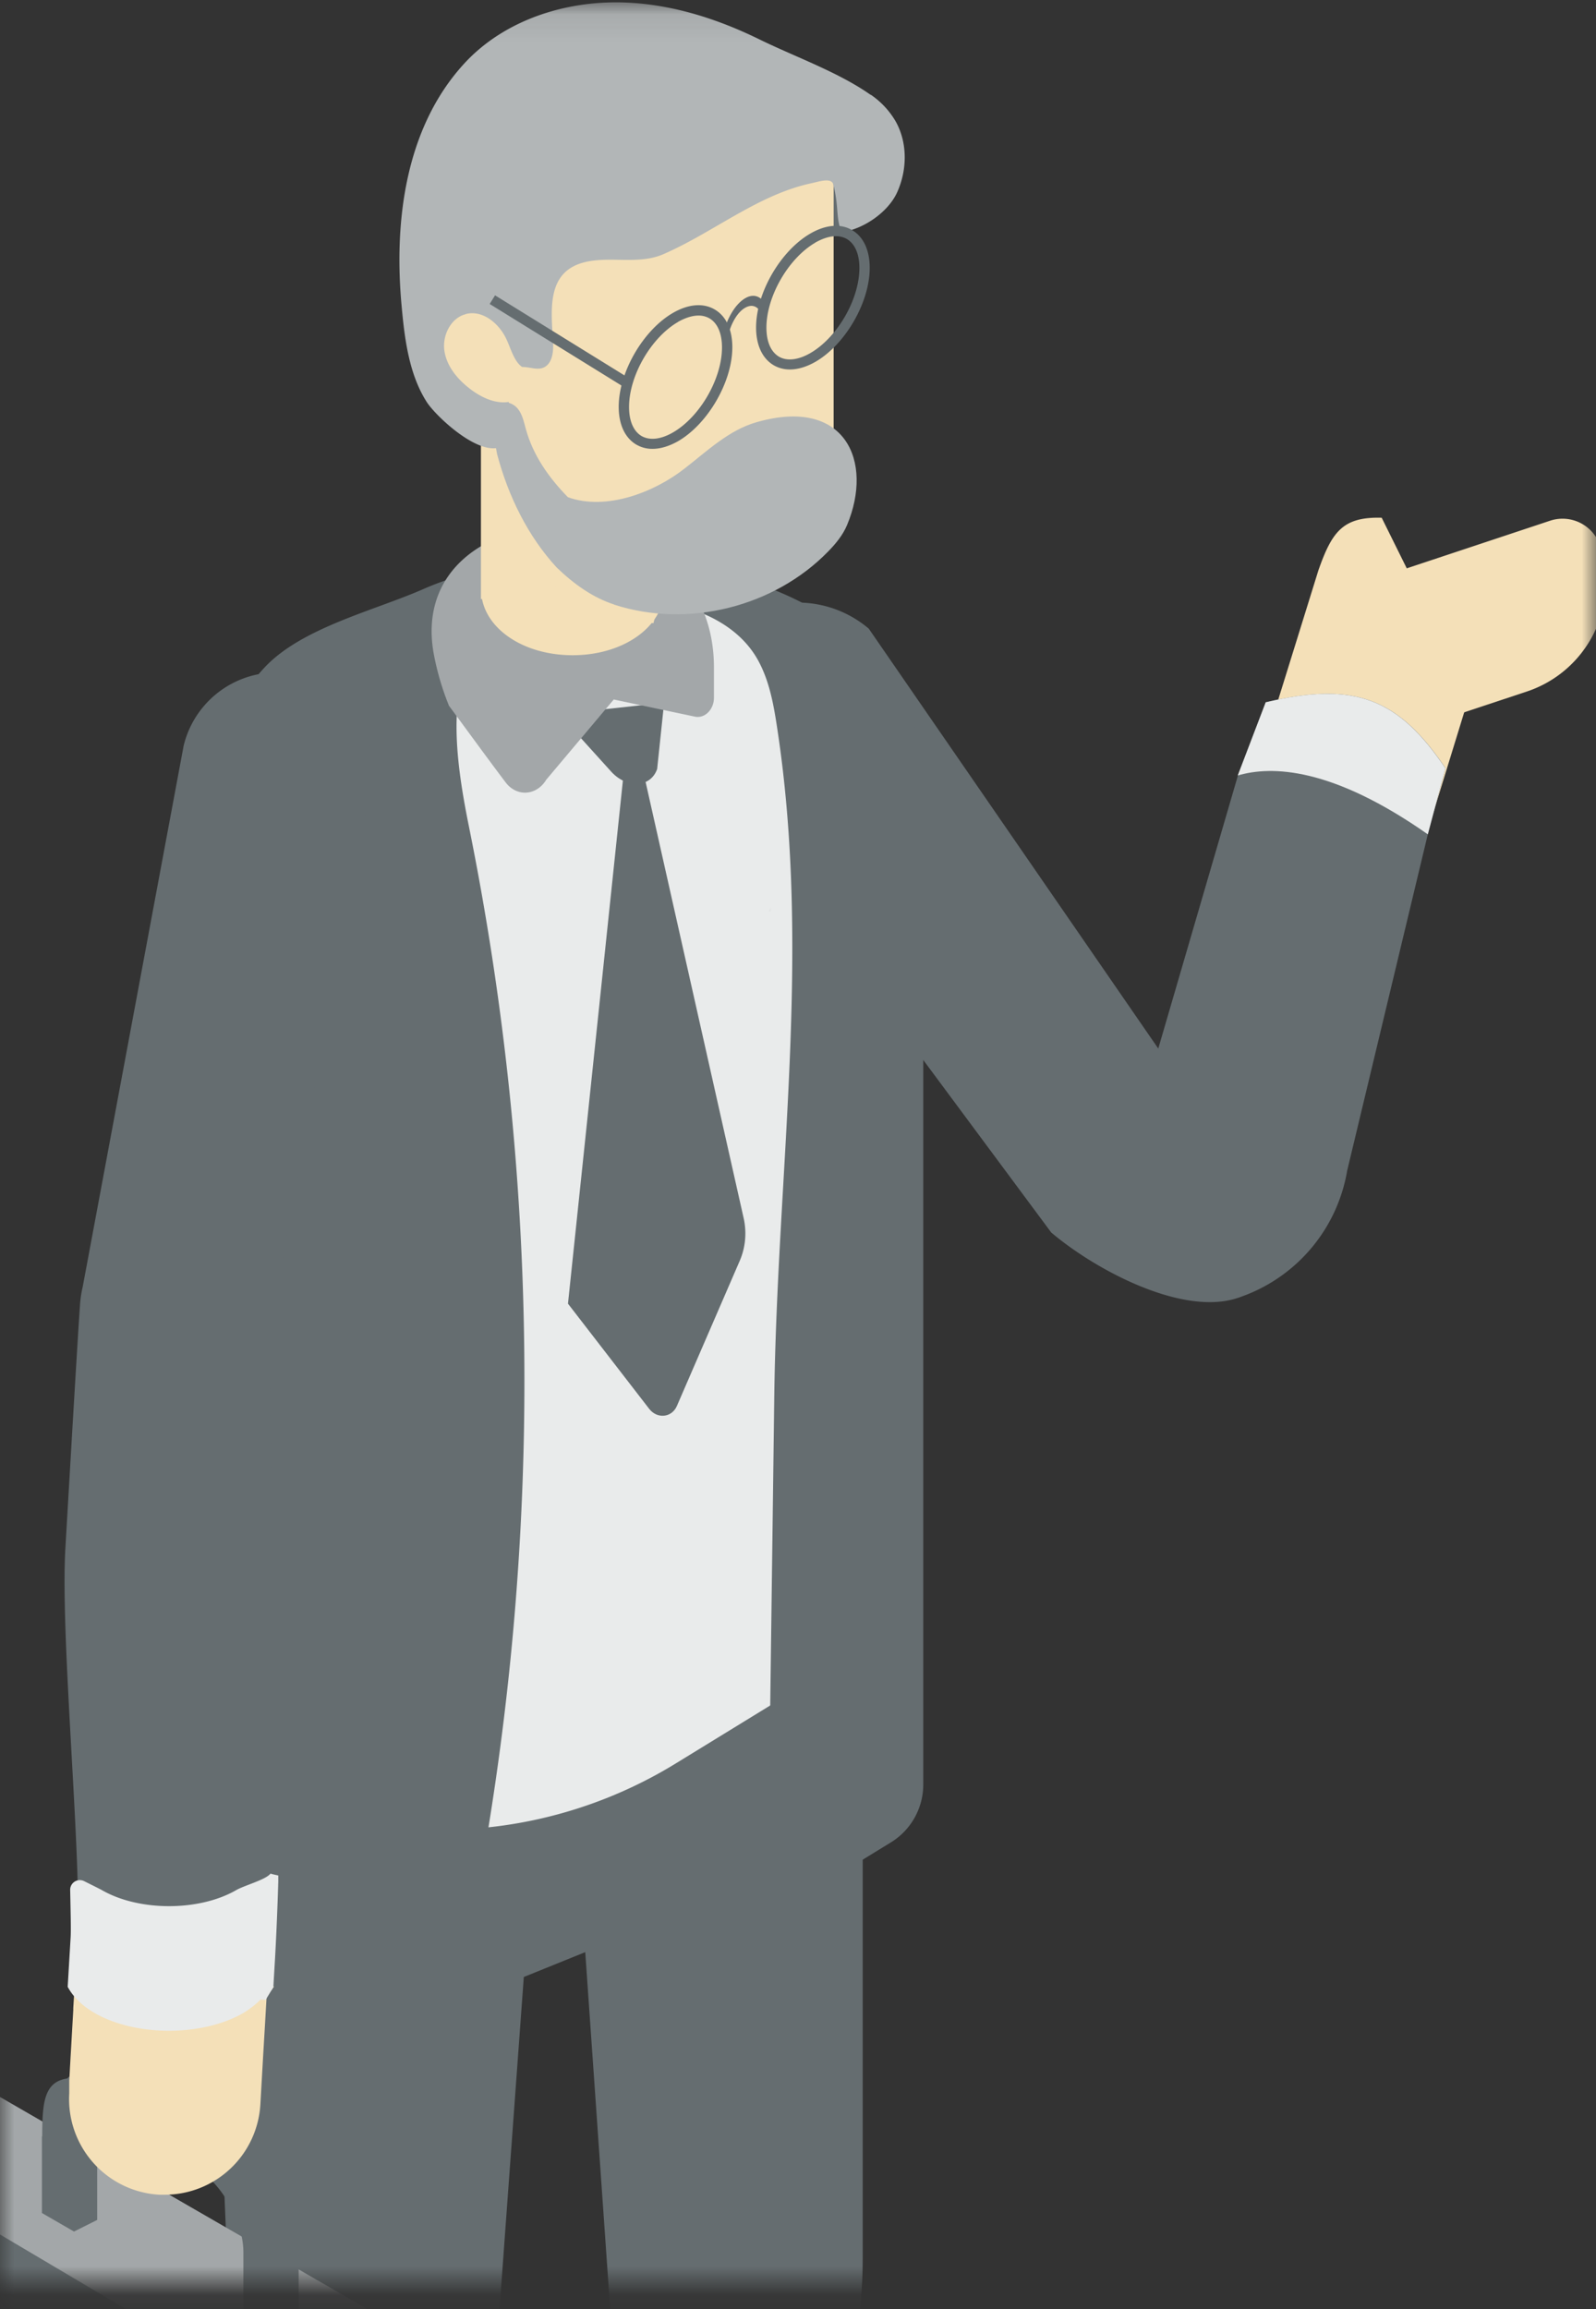 <svg width="56" height="81" fill="none" xmlns="http://www.w3.org/2000/svg"><rect width="100%" height="100%" fill="#333333" stroke="none"/><mask id="a" style="mask-type:alpha" maskUnits="userSpaceOnUse" x="0" y="0" width="56" height="81"><path fill="#D9D9D9" d="M0 .082h56v80H0z"/></mask><g mask="url(#a)"><path d="M53.58 24.256l-4.014 1.333a1.39 1.39 0 01-1.75-.877l-.84-2.525a1.39 1.39 0 01.878-1.75l6.539-2.172a1.39 1.39 0 011.75.877 4.051 4.051 0 01-2.563 5.114z" fill="#F4E0B8"/><path d="M48.48 18.162c-1.365-.038-1.745.492-2.221 1.847l-5.402 17.39-13.083-14.871c-1.36-1.154-3.332-3.234-4.485-1.874a3.233 3.233 0 00.368 4.55l13.652 17.212c1.376 1.164 4.16 2.735 5.867 2.172.081-.027.163-.054.238-.087a5.029 5.029 0 003.153-3.884l4.995-16.236-3.082-6.22z" fill="#F4E0B8"/><path d="M50.716 26.945l-.618 2.324-2.828 11.794a5.703 5.703 0 01-3.575 4.372c-.092.032-.179.07-.27.097-1.935.645-4.98-.975-6.54-2.297L25.51 27.904a3.838 3.838 0 01-.445-5.412 3.845 3.845 0 015.418-.439l10.158 14.73 2.795-9.578.98-2.568c3.159-.753 4.665-.114 6.306 2.313l-.005-.005zM21.51 47.834l-10.363 3.591-4.14 4.73 1.241 29.807v26.02a2.481 2.481 0 002.482 2.481h1.706c1.29 0 2.362-.986 2.47-2.27l2.612-31.07.861-11.771 2.156-.872.986 14.107-1.16 24.243a2.409 2.409 0 002.585 2.519l1.203-.087a2.41 2.41 0 002.21-2.058l3.743-25.647c.114-.769.168-1.55.168-2.33v-26.76l-8.749-4.632h-.01z" fill="#656D70"/><path d="M30.957 27.507v28.848c0 .66-.342 1.273-.905 1.614l-6.322 3.88a15.784 15.784 0 01-9.914 2.258 15.708 15.708 0 01-3.565-.801L6.746 60.96l1.902-31.622c.054-1.343.58-2.6 1.484-3.554a5.19 5.19 0 011.186-.97l2.276-1.435.634-.4c1.717-1.204 5.054-2.444 8.05-2.807a13.523 13.523 0 011.706-.114c1.203 0 2.276.195 3.05.645a7.875 7.875 0 013.917 6.799l.006.005z" fill="#E9EBEB"/><path d="M8.644 29.345a5.15 5.15 0 01.125-.96c1.273-1.088 2.519-2.128 3.646-.828.79.91 1.316 3.007 1.815 4.096l-.05.146c-.541 1.55-1.294 4.128-.866 5.704.309 1.127 1.176 2.043 1.409 3.191.476 2.427-2.097 8.506-1.848 10.97.141 1.409 1.165 2.547 1.81 3.798 1.37 2.725.812 6.062-.867 8.646a15.709 15.709 0 01-3.565-.801L6.748 60.96 8.65 29.339l-.006.006z" fill="#A3A7A9" opacity=".59"/><path d="M7.686 29.328c0-.103.016-.206.027-.31h-.07l.043-1.76a5.935 5.935 0 011.61-3.857c1.316-1.392 3.835-1.977 5.568-2.741 5.802-2.541 17.531-.9 17.531 6.847v35.095c0 .823-.428 1.592-1.132 2.026l-2.048 1.257a1.32 1.32 0 01-1.354.032 1.758 1.758 0 01-.894-1.571c.065-5.114.135-10.234.2-15.348.103-7.914 1.3-15.548.109-23.414-.12-.802-.26-1.62-.634-2.34-1.279-2.476-5.32-2.563-7.715-2.037-.883.195-1.516.58-1.966 1.094l1.836-.53c-.84.276-1.625.671-2.28 1.202-.835 1.652-.455 4.085-.055 6.062a98.004 98.004 0 01.369 36.866 4.313 4.313 0 01-.477 1.322 4.167 4.167 0 01-.471 1.511c-.51.948-1.122 1.604-1.956 1.913-.59.01-1.18 0-1.771-.033-.91-.152-1.837-.352-2.552-.607l-2.963-1.901a1.779 1.779 0 01-.818-1.593C6.13 60.5 7.68 29.333 7.68 29.328h.005z" fill="#656D70"/><path d="M21.858 27.351l.677-.444 3.57 15.878c.098.494.044.992-.146 1.436l-2.21 5.103c-.179.407-.688.46-.97.098l-2.85-3.69 1.93-18.38z" fill="#656D70"/><path d="M23.302 24.652l-.244 2.324c-.233.672-1.095.699-1.647.054l-1.788-1.977 3.678-.401z" fill="#656D70"/><path d="M15.744 24.733a9.463 9.463 0 01-.52-1.771c-1.11-5.938 9.827-6.257 9.827.46v1.051c0 .418-.32.737-.666.667l-2.85-.602-2.367 2.812c-.342.569-1.04.612-1.43.092-.602-.796-1.295-1.75-1.994-2.698v-.01z" fill="#A3A7A9"/><path d="M19.123 13.118s-.021.011-.032.022c-.01-.043-.01-.103-.01-.146 0 .043.01.092.042.124z" fill="#656D70"/><path d="M-5.421 73.497a3.57 3.57 0 00-1.067 2.546v8.05c0 .472-.233.9.173 1.133l.78.444v4.264c0 .428.228.829.602 1.045l18.088 10.445c1.544.888 4.752-.661 4.752-2.579V84.727c0-.21-.05-.411-.136-.596a1.4 1.4 0 00-.569-.633l-19.72-11.382a1.418 1.418 0 00-1.706.216l-1.192 1.17-.005-.005z" fill="#A3A7A9"/><path d="M-6.488 75.838v2.036l19.432 8.614c.834.368 1.81.228 2.503-.368l2.324-1.994a1.4 1.4 0 00-.569-.634L-2.518 72.11a1.417 1.417 0 00-1.706.217l-1.338 1.311c-.59.58-.92 1.37-.92 2.2h-.006z" fill="#A3A7A9"/><path d="M-5.844 85.503a1.288 1.288 0 01-.644-1.116v-9.015c0-.363.395-.59.71-.412l18.25 10.814a3.84 3.84 0 011.919 3.326v10.721a1.5 1.5 0 01-2.249 1.3l-16.778-9.962c-.498-.288-.904-.997-.904-1.572v-3.553a.603.603 0 00-.304-.526v-.005zm7.326-10.559c0-1.187.065-1.913.877-2.032.52-.53 1.848-.59 2.806-.038l2.444 1.409c1.582.915 2.87 3.147 2.87 4.973v2.698l-.812.406-1.127-.65v-2.698c0-1.11-.785-2.47-1.75-3.028l-2.443-1.409a1.624 1.624 0 00-.715-.233c-.135.206-.222.483-.222.835v2.698l-.812.406-1.127-.65v-2.698l.01.01zm7.828-5.44s.032 0 .049-.006c-.011.222-.027.434-.038.65.027-.509.06-1.029.092-1.554.412-7.173-.033-20.321.081-22.142l3.483-18.711a3.36 3.36 0 10-6.533-1.582L2.901 45.147c-.043.179-.07.357-.087.536-.048.612-.27 4.329-.52 8.636-.184 3.125.585 10.889.423 13.662-.033.59-.065 1.144-.098 1.663.168.282.445.542.83.77 1.37.79 3.591.79 4.962 0 .45-.26.747-.574.904-.905l-.005-.005z" fill="#656D70"/><path d="M9.592 69.71c-.158.33-.732.438-1.181.698-1.371.791-3.592.791-4.963 0-.39-.222-.66-.487-.829-.77l-.048.808v.065c-.038.661-.07 1.235-.098 1.701-.005.098-.01.195-.016.282a46.11 46.11 0 01-.027.487v.461a3.358 3.358 0 003.158 3.548h.195a3.364 3.364 0 003.353-3.169c.038-.65.076-1.349.12-2.09.043-.71.086-1.469.13-2.238-.017 0 .249.211.227.211l-.021.005z" fill="#F4E0B8"/><path d="M9.764 65.799v.194a105.946 105.946 0 01-.108 2.612l-.065 1.105-.27.444-.18-.01c-.168.173-.373.33-.612.476-.72.412-1.663.618-2.6.618s-1.88-.206-2.6-.618c-.412-.238-.721-.526-.916-.856l-.038-.065.103-1.734c.016-.238 0-.92-.016-1.663a.339.339 0 01.487-.314c.271.136.515.255.623.314 1.3.753 3.419.753 4.719 0 .282-.162 1.035-.363 1.197-.574.027 0 .06.016.092.022l.19.043-.006.005z" fill="#E9EBEB"/><path d="M16.875 20.682v-6.907c0-.85.336-1.63.878-2.21a3.257 3.257 0 011.137-.791c.347-.13.71-.206 1.1-.222.179 0 .363.01.53.027a3.23 3.23 0 011.848.915c.58.58.943 1.382.943 2.276v7.243h-.038c-.222 1.126-1.539 1.972-3.18 1.972-1.642 0-2.958-.84-3.18-1.972h-.038v-.336.005z" fill="#F4E0B8"/><path d="M22.922 21.858c-2.671-.135-4.79-1.842-4.79-3.911v-6.631a6.22 6.22 0 011.908-.276h.173c.125 0 .25.01.374.027h.114c.303.048.601.151.866.303.125.049.239.125.353.211.048.038.102.076.151.114.125.114.239.228.352.352.542.612.878 1.468.878 2.405v5.933l-.374 1.479-.005-.006z" fill="#F4E0B8" style="mix-blend-mode:multiply"/><path d="M31.13 7.252c-.574.482-3.922 2.005-3.922 2.005l-.759-4.069s1.317-1.056 1.81-1.208c.493-.152 2.058 1.105 2.058 1.105l.808 2.173.005-.006z" fill="#656D70"/><path d="M18.1 17.204c-.698-1.019-.996-2.65-1.17-3.728-.178-1.116-1.69-.65-1.69-1.787 0-.807.759-1.674 1.1-2.379.406-.84.91-1.522 1.69-2.064.937-.655 2.043-1.023 3.148-1.327a24.14 24.14 0 013.77-.731l.352-1.203h3.95v11.312c0 .108-.027.27-.076.471-.688 2.812-3.776 4.307-6.468 3.245l-4.6-1.804-.005-.005z" fill="#F4E0B8"/><path d="M30.544 3.324c-1.122-.791-2.639-1.327-3.88-1.934C25.23.686 23.686.182 22.082.095c-2.14-.12-4.388.58-5.823 2.167-2.059 2.27-2.438 5.558-2.167 8.473.103 1.132.254 2.389.883 3.37.33.514 2.01 2.101 2.752 1.479.623-.531-.136-1.512.152-2.314.038-.108.075-.222.162-.298.146-.13.369-.103.558-.07.152.027.314.054.455 0 .325-.125.374-.563.352-.916-.07-1.132-.227-2.432 1.073-2.779.9-.238 1.912.092 2.79-.287 1.771-.77 3.315-2.086 5.2-2.492.26-.054.705-.211.77.043.206.83.076 1.11.287 1.674.775-.103 1.636-.704 1.95-1.392.358-.785.374-1.739-.048-2.492a2.89 2.89 0 00-.873-.937h-.01z" fill="#B2B6B7"/><path d="M21.552 21.207c-.742-.238-1.414-.715-2.02-1.3-1.008-1.095-1.696-2.492-2.092-3.982-.076-.4-.13-.796-.135-1.181 0-.2.027-.428.184-.553.2-.162.52-.054.683.152.162.2.21.466.281.715.255.921.802 1.696 1.474 2.384 1.338.482 3.017-.168 4.074-.991.807-.623 1.57-1.366 2.551-1.642 3.115-.894 4.101 1.382 3.17 3.608-.147.352-.396.656-.667.932-1.896 1.945-4.919 2.698-7.503 1.863v-.005z" fill="#B2B6B7"/><path d="M17.37 10.36l-.188.304 4.699 2.907.188-.304-4.7-2.907z" fill="#656D70"/><path d="M18.968 12.972a.499.499 0 01-.375.032c-.01-.032-.005-.065-.027-.098l.402.066zm-2.624-1.956c.59-.152 1.17.33 1.425.883.13.276.211.58.395.824.103.135.26.238.423.281.168.428-.174.965-.64 1.078-.498.12-1.018-.113-1.43-.422-.438-.33-.829-.78-.92-1.328-.093-.541.21-1.175.742-1.31l.005-.006z" fill="#F4E0B8"/><path d="M26.77 11.142c-.11-.374-.348-.504-.624-.347-.277.157-.515.57-.623 1.068l-.18-.027c.142-.64.45-1.165.803-1.371.352-.206.661-.033.802.444l-.179.233z" fill="#CABEAB"/><path d="M26.77 11.14c-.11-.373-.348-.503-.624-.346-.277.157-.515.569-.623 1.068l-.18-.027c.142-.64.45-1.166.803-1.372.352-.206.661-.032.802.445l-.179.233z" fill="#656D70"/><path d="M22.332 15.6c-.4-.234-.623-.705-.623-1.328 0-1.214.856-2.687 1.901-3.294.542-.314 1.062-.357 1.463-.124.401.232.623.704.623 1.327 0 1.213-.856 2.687-1.901 3.294-.315.178-.618.27-.9.27a1.1 1.1 0 01-.563-.146zm1.463-4.308c-.948.547-1.723 1.886-1.723 2.985 0 .493.157.85.439 1.019.287.162.677.119 1.1-.125.948-.547 1.722-1.885 1.722-2.985 0-.493-.157-.85-.439-1.018a.766.766 0 00-.384-.098c-.217 0-.46.076-.72.222h.005zm3.357 1.523c-.4-.233-.623-.704-.623-1.327 0-1.214.856-2.687 1.902-3.294.542-.314 1.062-.358 1.462-.125.401.233.623.705.623 1.328 0 1.213-.855 2.687-1.901 3.293-.314.18-.618.271-.9.271-.205 0-.395-.049-.563-.146zm1.463-4.307c-.948.547-1.723 1.885-1.723 2.985 0 .493.157.85.44 1.019.28.162.676.119 1.099-.125.948-.547 1.723-1.885 1.723-2.985 0-.493-.157-.85-.44-1.018a.766.766 0 00-.384-.098c-.217 0-.46.076-.72.222h.005z" fill="#656D70"/><path d="M50.716 26.944l-.617 2.324c-3.36-2.356-5.483-2.416-6.67-2.064l.981-2.568c3.159-.753 4.665-.113 6.306 2.314v-.006z" fill="#E9EBEB"/><path d="M17.732 19.003c.065 0 .13.016.2.027l-.52-.499c.108.152.217.314.32.472z" fill="#F4E0B8"/><path d="M27.047 31.831l-.065.136h.055c0-.044.01-.092.01-.141v.005z" fill="#E0E2E2"/></g></svg>